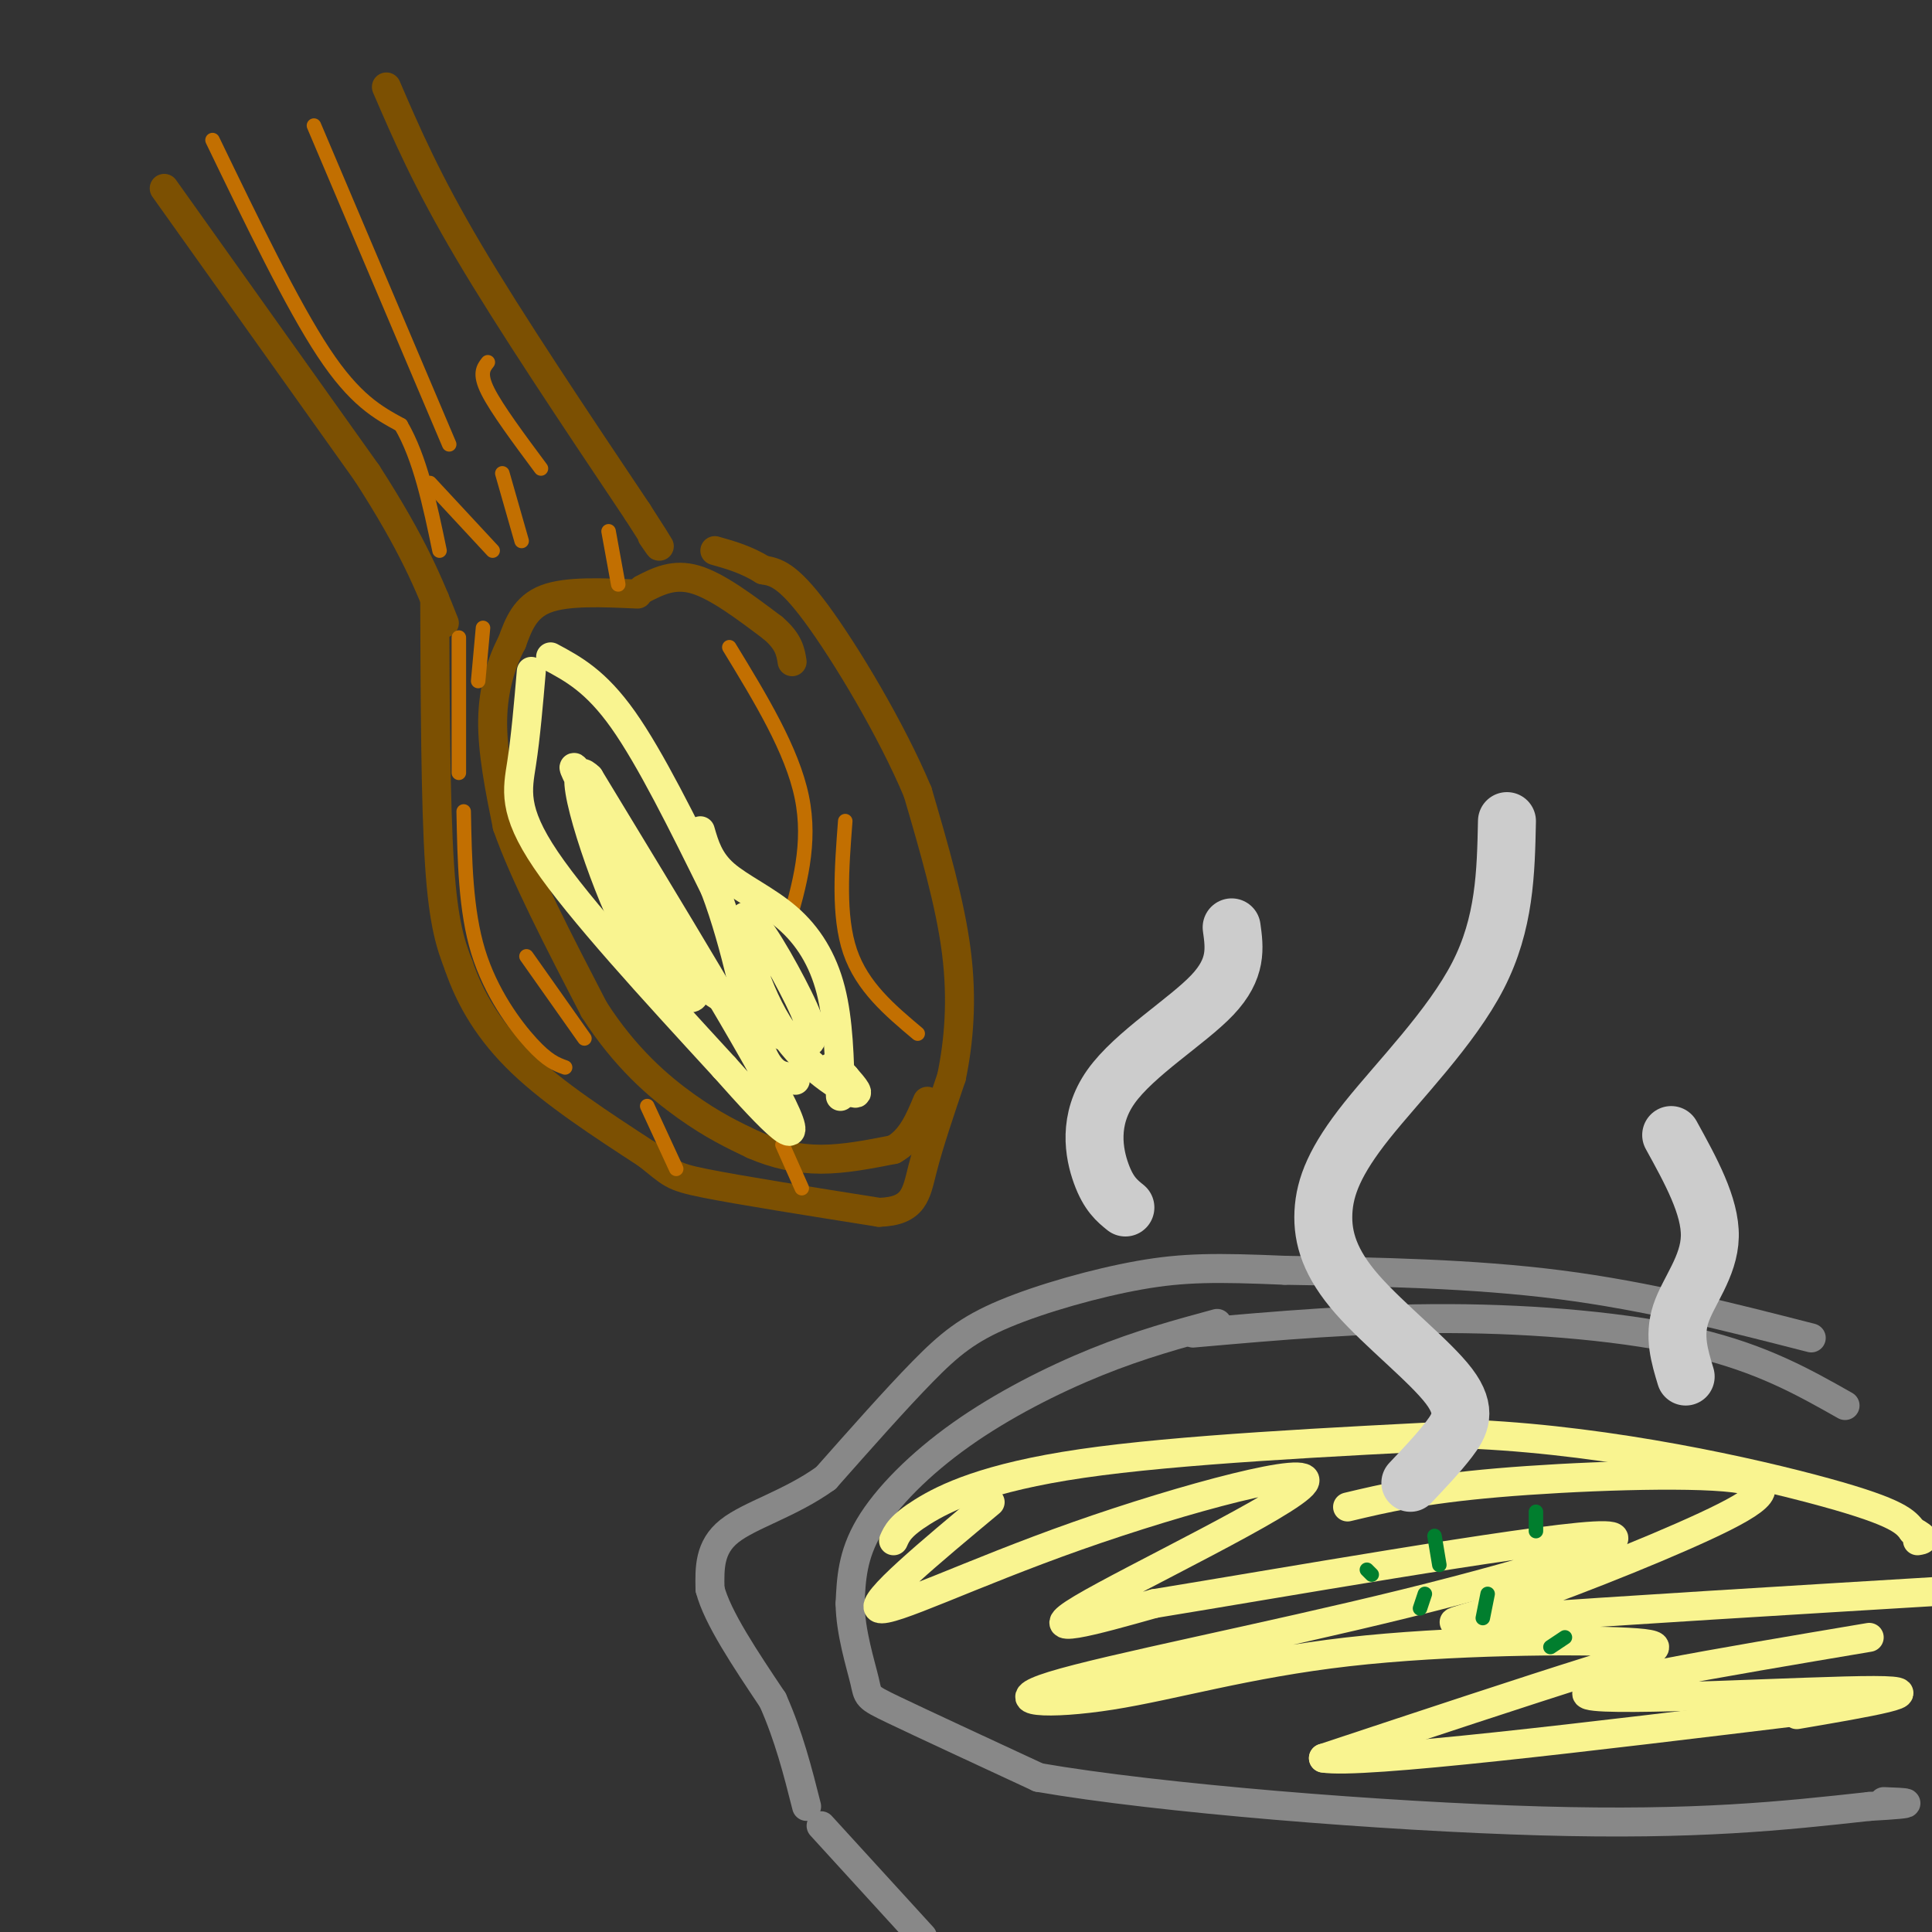 <svg viewBox='0 0 400 400' version='1.1' xmlns='http://www.w3.org/2000/svg' xmlns:xlink='http://www.w3.org/1999/xlink'><rect x="0" y="0" width="400" height="400" fill="#333333" stroke="none"/><g fill='none' stroke='rgb(124,80,2)' stroke-width='6' stroke-linecap='round' stroke-linejoin='round'><path d='M34,39c0.000,0.000 42.000,59.000 42,59'/><path d='M76,98c9.667,15.000 12.833,23.000 16,31'/><path d='M80,18c4.167,9.667 8.333,19.333 17,34c8.667,14.667 21.833,34.333 35,54'/><path d='M132,106c6.333,9.833 4.667,7.417 3,5'/><path d='M90,124c0.083,21.167 0.167,42.333 1,55c0.833,12.667 2.417,16.833 4,21'/><path d='M95,200c2.356,6.867 6.244,13.533 13,20c6.756,6.467 16.378,12.733 26,19'/><path d='M134,239c5.111,4.022 4.889,4.578 12,6c7.111,1.422 21.556,3.711 36,6'/><path d='M182,251c7.333,-0.222 7.667,-3.778 9,-9c1.333,-5.222 3.667,-12.111 6,-19'/><path d='M197,223c1.511,-7.267 2.289,-15.933 1,-26c-1.289,-10.067 -4.644,-21.533 -8,-33'/><path d='M190,164c-5.422,-12.956 -14.978,-28.844 -21,-37c-6.022,-8.156 -8.511,-8.578 -11,-9'/><path d='M158,118c-3.500,-2.167 -6.750,-3.083 -10,-4'/><path d='M132,123c-7.333,-0.333 -14.667,-0.667 -19,1c-4.333,1.667 -5.667,5.333 -7,9'/><path d='M106,133c-2.111,3.978 -3.889,9.422 -4,16c-0.111,6.578 1.444,14.289 3,22'/><path d='M105,171c3.500,10.000 10.750,24.000 18,38'/><path d='M123,209c6.400,10.000 13.400,16.000 19,20c5.600,4.000 9.800,6.000 14,8'/><path d='M156,237c4.622,2.000 9.178,3.000 14,3c4.822,0.000 9.911,-1.000 15,-2'/><path d='M185,238c3.667,-2.000 5.333,-6.000 7,-10'/><path d='M133,122c3.250,-1.667 6.500,-3.333 11,-2c4.500,1.333 10.250,5.667 16,10'/><path d='M160,130c3.333,2.833 3.667,4.917 4,7'/></g>
<g fill='none' stroke='rgb(194,111,1)' stroke-width='3' stroke-linecap='round' stroke-linejoin='round'><path d='M44,29c8.250,17.083 16.500,34.167 23,44c6.500,9.833 11.250,12.417 16,15'/><path d='M83,88c4.000,6.833 6.000,16.417 8,26'/><path d='M89,100c0.000,0.000 13.000,14.000 13,14'/><path d='M65,26c0.000,0.000 28.000,66.000 28,66'/><path d='M104,98c0.000,0.000 4.000,14.000 4,14'/><path d='M101,75c-0.917,1.167 -1.833,2.333 0,6c1.833,3.667 6.417,9.833 11,16'/><path d='M126,110c0.000,0.000 2.000,11.000 2,11'/><path d='M96,168c0.200,10.244 0.400,20.489 3,29c2.600,8.511 7.600,15.289 11,19c3.400,3.711 5.200,4.356 7,5'/><path d='M109,198c0.000,0.000 12.000,17.000 12,17'/><path d='M134,229c0.000,0.000 6.000,13.000 6,13'/><path d='M162,237c0.000,0.000 4.000,9.000 4,9'/><path d='M151,134c6.500,10.667 13.000,21.333 15,31c2.000,9.667 -0.500,18.333 -3,27'/><path d='M175,170c-0.750,9.833 -1.500,19.667 1,27c2.500,7.333 8.250,12.167 14,17'/><path d='M95,132c0.000,0.000 0.000,28.000 0,28'/><path d='M100,130c0.000,0.000 -1.000,11.000 -1,11'/></g>
<g fill='none' stroke='rgb(249,244,144)' stroke-width='6' stroke-linecap='round' stroke-linejoin='round'><path d='M114,136c4.667,2.500 9.333,5.000 15,13c5.667,8.000 12.333,21.500 19,35'/><path d='M148,184c4.644,12.244 6.756,25.356 9,32c2.244,6.644 4.622,6.822 7,7'/><path d='M164,223c1.167,1.167 0.583,0.583 0,0'/><path d='M145,172c0.899,3.101 1.798,6.202 5,9c3.202,2.798 8.708,5.292 13,9c4.292,3.708 7.369,8.631 9,15c1.631,6.369 1.815,14.185 2,22'/><path d='M110,139c-0.578,6.756 -1.156,13.511 -2,19c-0.844,5.489 -1.956,9.711 5,20c6.956,10.289 21.978,26.644 37,43'/><path d='M150,221c10.200,11.489 17.200,18.711 12,8c-5.200,-10.711 -22.600,-39.356 -40,-68'/><path d='M122,161c-5.528,-5.491 0.651,14.783 6,27c5.349,12.217 9.867,16.378 13,18c3.133,1.622 4.882,0.706 -1,-11c-5.882,-11.706 -19.395,-34.202 -21,-36c-1.605,-1.798 8.697,17.101 19,36'/><path d='M138,195c3.839,7.054 3.937,6.688 9,10c5.063,3.312 15.090,10.303 19,11c3.910,0.697 1.702,-4.899 -2,-12c-3.702,-7.101 -8.900,-15.708 -10,-14c-1.100,1.708 1.896,13.729 7,22c5.104,8.271 12.315,12.792 15,14c2.685,1.208 0.842,-0.896 -1,-3'/><path d='M175,223c-0.667,-0.833 -1.833,-1.417 -3,-2'/></g>
<g fill='none' stroke='rgb(136,136,136)' stroke-width='6' stroke-linecap='round' stroke-linejoin='round'><path d='M382,291c-8.600,-4.867 -17.200,-9.733 -31,-13c-13.800,-3.267 -32.800,-4.933 -51,-5c-18.200,-0.067 -35.600,1.467 -53,3'/><path d='M252,274c-7.940,2.155 -15.881,4.310 -25,8c-9.119,3.690 -19.417,8.917 -28,15c-8.583,6.083 -15.452,13.024 -19,19c-3.548,5.976 -3.774,10.988 -4,16'/><path d='M176,332c0.060,5.905 2.208,12.667 3,16c0.792,3.333 0.226,3.238 6,6c5.774,2.762 17.887,8.381 30,14'/><path d='M215,368c24.756,4.311 71.644,8.089 104,9c32.356,0.911 50.178,-1.044 68,-3'/><path d='M387,374c11.833,-0.667 7.417,-0.833 3,-1'/><path d='M375,277c-16.917,-4.333 -33.833,-8.667 -52,-11c-18.167,-2.333 -37.583,-2.667 -57,-3'/><path d='M266,263c-14.123,-0.601 -20.930,-0.604 -30,1c-9.070,1.604 -20.404,4.817 -28,8c-7.596,3.183 -11.456,6.338 -17,12c-5.544,5.662 -12.772,13.831 -20,22'/><path d='M171,306c-7.378,5.333 -15.822,7.667 -20,11c-4.178,3.333 -4.089,7.667 -4,12'/><path d='M147,329c1.500,5.833 7.250,14.417 13,23'/><path d='M160,352c3.333,7.500 5.167,14.750 7,22'/><path d='M170,378c0.000,0.000 21.000,23.000 21,23'/></g>
<g fill='none' stroke='rgb(249,244,144)' stroke-width='6' stroke-linecap='round' stroke-linejoin='round'><path d='M185,319c0.689,-1.556 1.378,-3.111 6,-6c4.622,-2.889 13.178,-7.111 33,-10c19.822,-2.889 50.911,-4.444 82,-6'/><path d='M306,297c27.956,1.378 56.844,7.822 72,12c15.156,4.178 16.578,6.089 18,8'/><path d='M396,317c3.167,1.667 2.083,1.833 1,2'/><path d='M205,311c-12.549,10.455 -25.097,20.909 -23,22c2.097,1.091 18.841,-7.182 41,-15c22.159,-7.818 49.735,-15.182 47,-11c-2.735,4.182 -35.781,19.909 -46,26c-10.219,6.091 2.391,2.545 15,-1'/><path d='M239,332c24.099,-3.917 76.845,-13.210 91,-14c14.155,-0.790 -10.282,6.924 -39,14c-28.718,7.076 -61.718,13.512 -73,17c-11.282,3.488 -0.846,4.026 12,2c12.846,-2.026 28.103,-6.615 49,-9c20.897,-2.385 47.434,-2.565 58,-2c10.566,0.565 5.162,1.876 -8,6c-13.162,4.124 -34.081,11.062 -55,18'/><path d='M274,364c7.667,1.333 54.333,-4.333 101,-10'/><path d='M279,312c7.688,-1.828 15.376,-3.656 31,-5c15.624,-1.344 39.184,-2.206 49,-1c9.816,1.206 5.889,4.478 -6,10c-11.889,5.522 -31.739,13.294 -43,17c-11.261,3.706 -13.932,3.344 4,2c17.932,-1.344 56.466,-3.672 95,-6'/><path d='M387,339c-31.400,5.289 -62.800,10.578 -58,12c4.800,1.422 45.800,-1.022 59,-1c13.200,0.022 -1.400,2.511 -16,5'/></g>
<g fill='none' stroke='rgb(1,126,46)' stroke-width='3' stroke-linecap='round' stroke-linejoin='round'><path d='M283,325c0.000,0.000 1.000,1.000 1,1'/><path d='M297,318c0.000,0.000 1.000,6.000 1,6'/><path d='M295,330c0.000,0.000 -1.000,3.000 -1,3'/><path d='M308,330c0.000,0.000 -1.000,5.000 -1,5'/><path d='M324,339c0.000,0.000 -3.000,2.000 -3,2'/><path d='M318,313c0.000,0.000 0.000,4.000 0,4'/></g>
<g fill='none' stroke='rgb(204,204,204)' stroke-width='12' stroke-linecap='round' stroke-linejoin='round'><path d='M312,170c-0.221,10.602 -0.442,21.203 -6,32c-5.558,10.797 -16.455,21.788 -23,30c-6.545,8.212 -8.740,13.645 -9,19c-0.260,5.355 1.415,10.631 7,17c5.585,6.369 15.081,13.830 19,19c3.919,5.170 2.263,8.049 0,11c-2.263,2.951 -5.131,5.976 -8,9'/><path d='M255,192c0.595,4.262 1.190,8.524 -4,14c-5.190,5.476 -16.167,12.167 -21,19c-4.833,6.833 -3.524,13.810 -2,18c1.524,4.190 3.262,5.595 5,7'/><path d='M346,235c4.067,7.378 8.133,14.756 8,21c-0.133,6.244 -4.467,11.356 -6,16c-1.533,4.644 -0.267,8.822 1,13'/></g>
</svg>